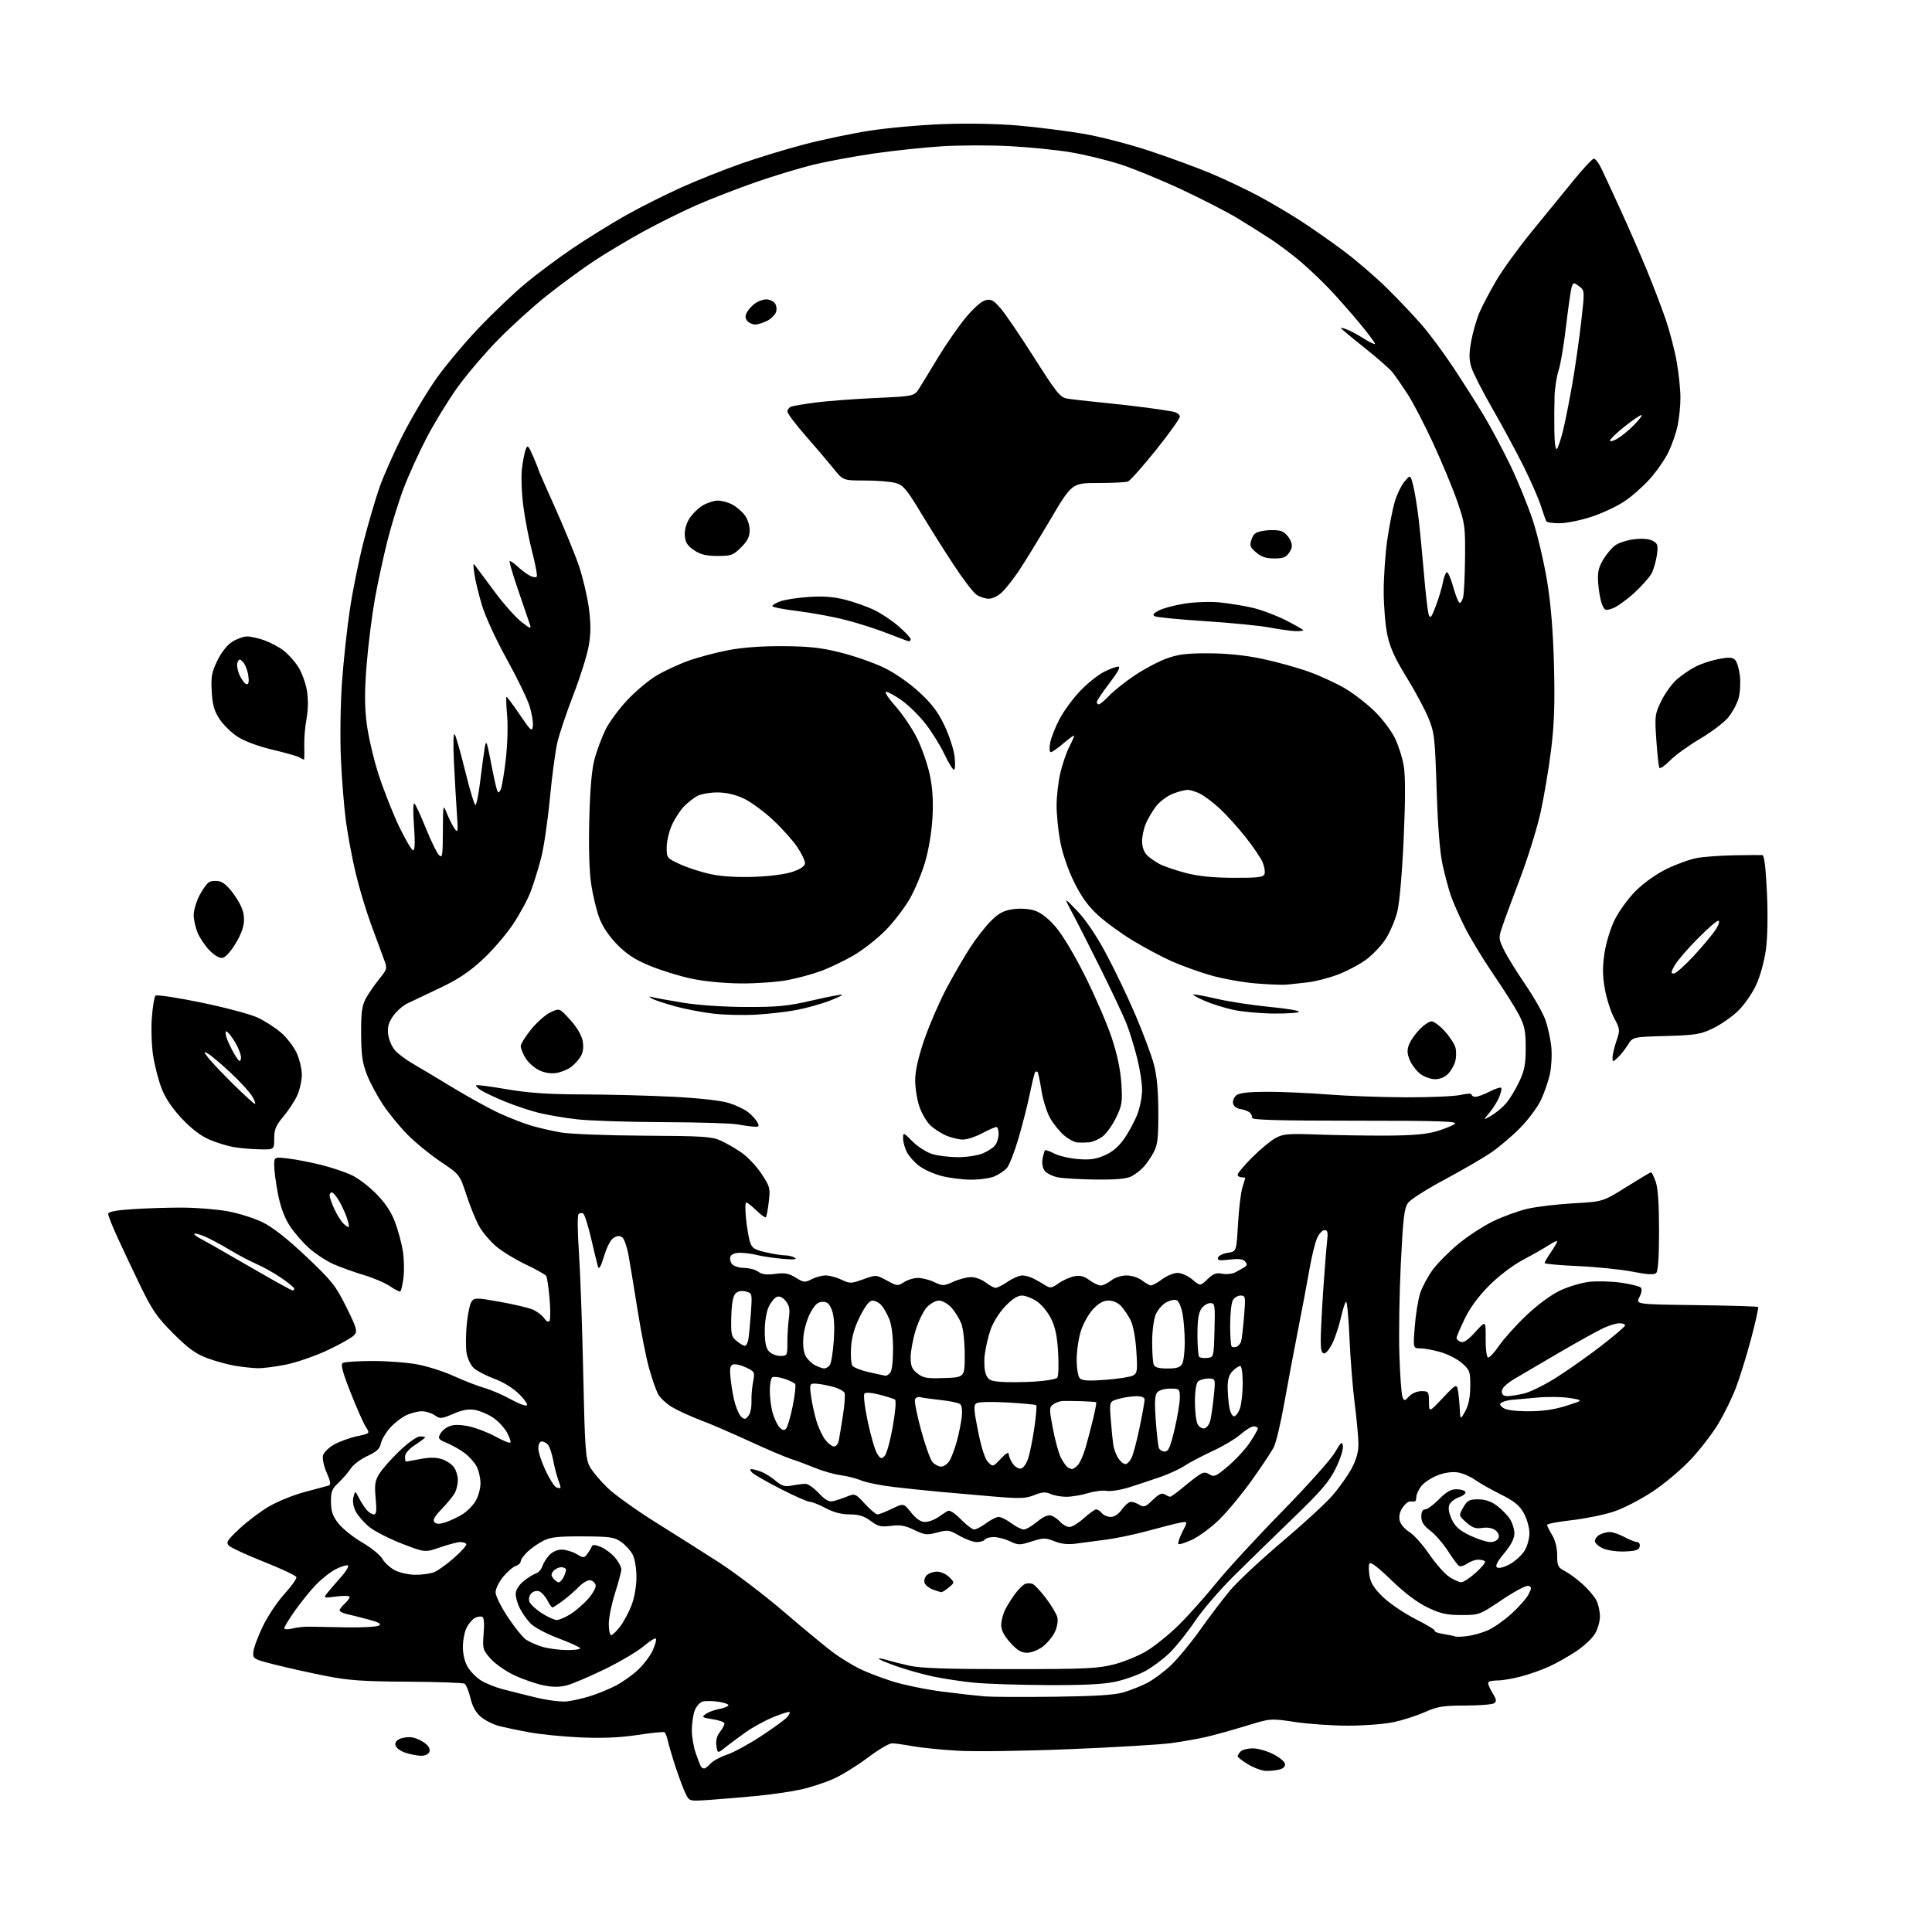<?xml version="1.0" encoding="UTF-8" standalone="no"?>
<svg 
  version="1.1" 
  xmlns="http://www.w3.org/2000/svg" 
  xmlns:xlink="http://www.w3.org/1999/xlink" 
  xmlns:svg="http://www.w3.org/2000/svg"
  xmlns:rdf="http://www.w3.org/1999/02/22-rdf-syntax-ns#"
  xmlns:cc="http://creativecommons.org/ns#"
  xmlns:dc="http://purl.org/dc/elements/1.1/"
  viewBox="0 0 768 768"
  width="768"
  height="768"
>
<style>svg {background-color: white; }</style>"
<path stroke="none" fill="black" fill-rule="evenodd" d="M282.29,715.47C274.08,716.04 274.07,716.04 272.66,713.27C271.88,711.75 270.12,707.12 268.75,703.00C267.38,698.88 265.94,694.04 265.55,692.26C265.16,690.48 264.53,688.83 264.14,688.59C263.75,688.34 258.95,688.83 253.46,689.67C246.58,690.72 239.63,691.03 231.00,690.66C224.12,690.37 214.83,689.45 210.34,688.62C205.85,687.80 200.36,686.63 198.13,686.04C195.91,685.44 192.76,683.83 191.14,682.47C189.16,680.80 187.81,678.36 187.00,674.99C186.34,672.24 185.30,669.68 184.68,669.30C184.07,668.92 173.87,668.56 162.03,668.50C144.32,668.40 138.55,668.00 129.50,666.21C123.45,665.02 114.45,663.02 109.50,661.77C100.77,659.57 100.51,659.42 100.69,656.73C100.80,655.20 102.48,650.63 104.44,646.56C106.39,642.49 110.29,636.66 113.09,633.60C115.89,630.53 118.01,627.53 117.81,626.92C117.61,626.32 111.83,623.59 104.97,620.87C98.11,618.15 91.84,615.26 91.03,614.45C89.74,613.17 90.23,612.36 95.13,607.74C98.19,604.86 103.50,600.85 106.93,598.84C110.35,596.82 116.83,594.21 121.33,593.03C125.82,591.85 130.05,590.71 130.71,590.49C131.60,590.20 131.37,588.82 129.88,585.46C128.75,582.91 128.08,579.83 128.38,578.61C128.69,577.40 130.68,575.42 132.81,574.22C134.95,573.03 139.04,571.54 141.90,570.93C147.11,569.81 147.11,569.81 145.44,567.27C144.52,565.87 141.81,559.74 139.41,553.66C136.15,545.41 135.36,542.39 136.27,541.81C136.95,541.38 142.30,541.02 148.16,541.02C154.03,541.01 162.13,541.64 166.16,542.42C170.20,543.21 176.65,545.29 180.50,547.05C184.35,548.81 189.75,550.91 192.50,551.71C195.25,552.51 199.90,554.50 202.83,556.14C205.77,557.77 208.69,558.93 209.33,558.71C209.99,558.48 208.76,556.57 206.50,554.31C204.03,551.84 200.20,549.45 196.50,548.08C193.20,546.86 189.52,544.94 188.32,543.82C187.12,542.70 185.84,540.04 185.48,537.90C185.12,535.77 185.14,530.66 185.53,526.54C185.91,522.43 186.78,518.31 187.46,517.39C188.61,515.82 189.32,515.82 198.59,517.47C204.04,518.44 209.90,519.81 211.62,520.51C213.33,521.21 215.43,522.77 216.26,523.97C217.23,525.34 218.04,525.75 218.46,525.06C218.83,524.46 218.83,520.43 218.45,516.10C218.07,511.77 217.48,507.78 217.13,507.22C216.78,506.66 213.10,504.59 208.95,502.62C204.80,500.65 199.51,497.41 197.19,495.43C194.88,493.45 191.91,489.96 190.59,487.67C189.27,485.37 186.96,479.76 185.47,475.20C182.75,466.89 182.75,466.89 175.13,461.77C170.93,458.95 165.01,454.11 161.96,451.01C158.91,447.91 154.55,442.58 152.27,439.17C150.00,435.76 147.12,430.39 145.88,427.24C144.07,422.63 143.61,419.43 143.56,411.00C143.51,402.56 143.87,399.81 145.37,397.00C146.41,395.07 148.78,391.62 150.64,389.31C153.97,385.20 154.01,385.05 152.62,381.31C151.84,379.22 149.55,373.00 147.52,367.50C145.50,362.00 142.73,352.78 141.37,347.02C140.00,341.25 138.27,332.02 137.52,326.52C136.78,321.01 135.87,309.75 135.51,301.50C135.14,293.04 135.34,279.75 135.96,271.00C136.57,262.48 137.99,249.43 139.12,242.00C140.24,234.57 142.66,222.65 144.49,215.50C146.32,208.35 149.17,198.62 150.81,193.87C152.46,189.12 156.77,179.45 160.40,172.37C164.03,165.29 170.03,155.26 173.75,150.08C177.46,144.90 185.00,135.94 190.50,130.17C196.00,124.41 204.23,116.57 208.78,112.77C213.34,108.96 221.89,102.59 227.78,98.61C233.68,94.63 243.22,88.72 249.00,85.48C254.78,82.24 264.68,77.27 271.00,74.44C277.32,71.61 287.90,67.39 294.50,65.08C301.10,62.76 312.35,59.33 319.50,57.45C326.65,55.57 338.35,53.11 345.50,51.98C352.65,50.86 365.93,49.66 375.00,49.33C384.94,48.96 396.85,49.20 404.95,49.92C412.34,50.57 423.82,52.02 430.45,53.14C437.27,54.29 448.95,57.31 457.36,60.11C465.53,62.83 476.56,66.90 481.86,69.15C487.16,71.40 495.32,75.28 500.00,77.76C504.68,80.25 512.33,84.75 517.00,87.77C521.67,90.79 529.55,96.31 534.50,100.04C539.45,103.77 547.10,110.38 551.50,114.72C555.90,119.06 562.02,125.51 565.10,129.06C568.18,132.60 573.84,140.22 577.67,146.00C581.50,151.78 586.98,160.41 589.85,165.19C592.71,169.96 597.50,178.96 600.49,185.19C603.48,191.41 607.47,201.22 609.36,207.00C611.25,212.78 613.78,223.57 615.00,231.00C616.51,240.23 617.37,250.83 617.73,264.50C618.12,279.65 617.85,287.77 616.59,298.00C615.68,305.43 613.79,316.68 612.39,323.00C610.98,329.32 607.35,341.02 604.32,349.00C601.29,356.98 598.09,365.64 597.21,368.26C595.67,372.84 595.69,373.19 597.84,377.60C599.06,380.12 602.91,386.36 606.39,391.45C609.87,396.55 613.47,402.92 614.39,405.61C615.31,408.30 616.33,413.00 616.66,416.06C616.98,419.12 616.74,423.99 616.12,426.89C615.50,429.78 613.88,434.47 612.53,437.32C611.17,440.17 607.46,445.14 604.28,448.37C601.10,451.60 595.89,456.02 592.69,458.20C589.50,460.37 581.19,465.19 574.24,468.91C567.28,472.63 560.77,476.77 559.76,478.12C558.21,480.20 557.76,483.87 556.86,502.04C556.27,513.84 556.01,530.25 556.28,538.50C556.54,546.75 557.09,554.31 557.51,555.30C558.21,557.00 558.36,556.99 560.17,555.05C561.26,553.88 563.34,553.00 565.04,553.00C567.85,553.00 568.00,553.22 568.04,557.25C568.07,561.50 568.07,561.50 573.51,555.73C578.53,550.41 578.99,550.14 579.46,552.23C579.75,553.48 580.09,556.75 580.24,559.50C580.50,564.50 580.50,564.50 582.45,561.00C583.78,558.60 584.41,555.51 584.45,551.17C584.50,545.28 584.28,544.64 581.29,541.97C579.53,540.39 575.73,538.40 572.86,537.55C569.99,536.70 566.31,536.00 564.68,536.00C561.72,536.00 561.72,536.00 562.40,527.25C562.77,522.44 563.75,516.48 564.56,514.00C565.38,511.52 567.61,507.38 569.51,504.78C571.41,502.19 576.01,497.55 579.73,494.47C583.46,491.39 589.66,487.34 593.52,485.48C597.37,483.61 603.45,481.39 607.02,480.55C610.58,479.70 618.83,478.71 625.35,478.34C637.20,477.68 637.20,477.68 646.51,471.84C651.63,468.63 656.05,466.00 656.34,466.00C656.62,466.00 657.44,467.69 658.17,469.75C659.06,472.26 659.50,478.70 659.50,489.20C659.50,499.41 659.11,505.29 658.39,506.01C657.57,506.83 655.05,506.70 648.89,505.50C644.27,504.61 634.54,503.61 627.25,503.29C619.96,502.97 614.00,502.42 614.00,502.08C614.00,501.74 615.12,499.81 616.50,497.79C617.88,495.76 619.00,493.81 619.00,493.45C619.00,493.10 617.54,493.76 615.75,494.92C613.96,496.09 609.35,498.72 605.50,500.76C601.34,502.97 595.86,507.12 592.00,510.99C587.75,515.25 584.38,519.82 582.25,524.23C580.46,527.93 579.00,531.37 579.00,531.87C579.00,532.37 579.75,533.07 580.66,533.42C581.82,533.87 583.57,532.68 586.48,529.47C590.63,524.88 590.63,524.88 590.57,532.09C590.53,536.08 590.95,539.45 591.50,539.62C592.05,539.80 594.01,537.72 595.86,535.00C597.70,532.28 602.58,526.85 606.70,522.94C611.21,518.66 616.57,514.70 620.16,513.00C623.44,511.45 628.68,509.89 631.81,509.54C634.94,509.19 640.60,509.35 644.40,509.89C648.19,510.44 651.71,511.31 652.23,511.83C652.82,512.42 652.61,513.85 651.69,515.64C650.22,518.50 650.22,518.50 674.33,518.81C687.60,518.98 698.65,519.31 698.88,519.55C699.12,519.79 697.86,525.50 696.07,532.24C694.28,538.98 691.55,547.78 690.00,551.78C688.46,555.79 685.38,562.09 683.17,565.78C680.96,569.48 676.17,575.75 672.52,579.73C668.84,583.73 662.01,589.54 657.19,592.76C652.32,596.01 645.42,599.58 641.50,600.88C637.65,602.15 630.11,603.69 624.75,604.30C619.39,604.90 615.00,605.75 615.00,606.18C615.00,606.60 615.90,608.43 617.00,610.23C618.25,612.27 618.99,615.27 619.00,618.22C619.00,622.48 619.30,623.11 622.06,624.53C623.74,625.40 626.92,627.74 629.12,629.73C631.33,631.72 633.78,634.60 634.56,636.13C635.35,637.65 636.00,640.56 636.00,642.58C636.00,644.61 635.08,647.75 633.96,649.56C632.84,651.37 629.46,654.49 626.45,656.49C623.44,658.48 618.62,661.20 615.74,662.51C612.86,663.83 607.82,665.60 604.54,666.45C601.26,667.30 597.17,668.00 595.46,668.00C593.74,668.00 592.04,668.29 591.68,668.65C591.32,669.01 591.99,670.86 593.16,672.76C594.92,675.61 595.05,676.36 593.89,677.09C593.13,677.57 587.94,677.98 582.37,677.98C573.66,678.00 571.43,678.36 566.37,680.60C563.14,682.03 557.58,683.82 554.00,684.58C550.42,685.34 542.33,685.97 536.00,685.98C529.67,685.98 520.13,685.33 514.78,684.52C505.06,683.06 505.06,683.06 495.32,686.06C489.96,687.70 482.86,689.68 479.54,690.45C476.22,691.22 469.90,692.33 465.50,692.93C461.10,693.52 442.88,694.60 425.00,695.33C406.49,696.08 387.34,696.34 380.50,695.93C373.90,695.53 365.83,694.71 362.57,694.10C359.30,693.50 355.70,693.00 354.56,693.00C353.42,693.00 349.12,695.55 345.00,698.66C340.87,701.77 334.80,705.54 331.50,707.04C328.20,708.53 322.35,710.46 318.50,711.32C314.65,712.18 306.77,713.34 301.00,713.89C295.23,714.44 286.80,715.15 282.29,715.47zM503.50,703.98C501.85,703.98 498.59,702.83 496.25,701.43C493.91,700.03 492.00,698.55 492.00,698.14C492.00,697.73 492.54,696.86 493.20,696.20C493.86,695.54 496.01,695.00 497.99,695.00C499.96,695.00 503.58,696.01 506.04,697.25C508.49,698.49 510.63,700.23 510.80,701.12C510.98,702.11 510.20,702.98 508.80,703.36C507.53,703.70 505.15,703.97 503.50,703.98zM279.90,703.00C280.34,703.00 281.49,702.12 282.46,701.04C283.44,699.96 286.38,698.37 289.01,697.50C291.64,696.62 297.80,693.27 302.70,690.03C307.61,686.80 312.22,683.44 312.95,682.55C313.69,681.67 314.10,680.76 313.87,680.54C313.64,680.31 310.79,681.20 307.53,682.53C304.28,683.85 299.34,686.54 296.56,688.50C293.78,690.46 290.09,693.19 288.37,694.57C285.24,697.07 285.24,697.07 284.78,693.96C284.48,691.91 284.95,690.07 286.16,688.52C287.17,687.24 288.00,685.72 288.00,685.15C288.00,684.59 285.90,683.81 283.33,683.42C279.10,682.79 278.83,682.59 280.50,681.37C281.52,680.63 283.85,679.74 285.68,679.40C287.52,679.06 289.25,678.40 289.53,677.95C289.81,677.50 288.05,676.83 285.62,676.47C283.19,676.10 280.29,676.09 279.18,676.44C278.07,676.79 276.68,678.48 276.08,680.19C275.49,681.90 275.01,685.37 275.01,687.90C275.02,690.43 275.73,694.50 276.58,696.95C277.43,699.39 278.35,701.76 278.62,702.20C278.89,702.64 279.47,703.00 279.90,703.00zM167.28,697.94C165.75,697.91 162.93,697.35 161.01,696.69C159.09,696.04 157.37,694.71 157.19,693.75C156.98,692.65 157.73,691.67 159.23,691.10C160.53,690.61 162.71,690.41 164.07,690.67C165.43,690.93 167.61,691.96 168.93,692.94C170.46,694.10 171.09,695.33 170.69,696.37C170.31,697.36 168.97,697.98 167.28,697.94zM225.50,676.32C227.70,676.05 231.75,675.13 234.50,674.27C237.25,673.42 241.68,671.63 244.34,670.30C247.00,668.97 251.09,666.11 253.43,663.96C255.77,661.81 258.49,658.23 259.49,656.01C260.49,653.79 261.04,651.71 260.70,651.37C260.37,651.04 258.17,652.41 255.81,654.43C253.45,656.45 246.57,660.52 240.51,663.48C234.46,666.43 227.63,669.34 225.35,669.94C222.35,670.72 219.73,670.71 215.85,669.91C212.91,669.29 207.73,667.49 204.35,665.89C200.97,664.30 196.75,661.34 194.98,659.32C191.91,655.83 191.78,655.34 192.26,649.37C192.59,645.18 192.39,642.95 191.63,642.68C191.01,642.45 189.72,642.67 188.76,643.16C187.80,643.66 186.34,645.37 185.51,646.98C184.68,648.59 184.00,652.06 184.00,654.70C184.01,657.72 184.74,660.71 185.99,662.76C187.09,664.55 189.45,666.92 191.24,668.03C193.03,669.14 196.75,670.65 199.50,671.39C202.25,672.13 208.32,673.66 213.00,674.78C217.90,675.95 223.20,676.60 225.50,676.32zM419.00,674.48C435.00,674.29 442.94,673.79 446.50,672.76C449.25,671.96 453.48,670.29 455.89,669.06C458.31,667.82 462.53,664.72 465.27,662.16C468.01,659.60 473.30,653.21 477.02,647.97C480.73,642.73 486.12,635.64 488.99,632.20C491.86,628.77 501.09,620.14 509.50,613.03C517.92,605.91 526.99,597.58 529.65,594.50C532.32,591.43 535.74,586.62 537.25,583.82C539.10,580.39 540.00,577.24 540.00,574.17C540.00,571.66 539.34,564.41 538.53,558.06C537.72,551.70 536.78,539.86 536.43,531.76C536.08,523.65 535.47,517.21 535.07,517.46C534.67,517.71 533.76,520.52 533.05,523.70C532.34,526.89 530.86,531.41 529.77,533.75C528.68,536.09 527.15,538.00 526.39,538.00C525.38,538.00 525.00,536.57 525.01,532.75C525.02,529.86 525.46,520.98 525.99,513.00C526.52,505.02 527.21,496.36 527.51,493.75C527.97,489.85 527.79,489.00 526.48,489.00C525.61,489.00 524.25,490.54 523.47,492.42C522.68,494.31 521.35,499.82 520.51,504.67C519.67,509.53 517.65,520.25 516.02,528.50C514.39,536.75 511.91,549.95 510.51,557.83C509.11,565.71 507.23,573.59 506.33,575.33C505.43,577.07 501.50,582.98 497.60,588.45C493.69,593.92 487.89,600.94 484.69,604.05C481.50,607.17 476.66,610.75 473.94,612.03C471.23,613.30 468.75,614.08 468.43,613.77C468.12,613.45 468.83,611.29 470.01,608.97C472.17,604.75 472.17,604.75 469.33,605.25C467.78,605.52 462.12,606.95 456.77,608.42C451.42,609.89 443.77,611.51 439.77,612.02C435.77,612.54 430.38,613.25 427.79,613.60C424.53,614.05 421.87,613.77 419.16,612.68C415.57,611.25 414.79,611.25 410.12,612.74C405.37,614.26 404.77,614.26 401.47,612.69C399.53,611.76 396.62,611.00 395.03,611.00C393.43,611.00 391.84,611.45 391.50,612.00C391.16,612.55 389.71,613.00 388.28,613.00C386.85,613.00 383.75,611.87 381.39,610.49C377.42,608.16 376.78,608.07 372.56,609.19C368.46,610.29 367.57,610.19 363.43,608.18C359.85,606.44 357.83,606.08 354.17,606.55C350.17,607.06 349.00,606.78 346.06,604.57C343.46,602.64 341.41,602.00 337.76,602.00C334.50,602.00 331.36,601.18 328.21,599.50C325.63,598.12 322.80,597.00 321.92,597.00C321.05,597.00 315.87,594.72 310.42,591.93C304.96,589.14 299.84,586.21 299.04,585.43C298.12,584.54 298.00,584.00 298.72,584.00C299.35,584.00 301.09,584.46 302.57,585.03C304.06,585.59 306.65,587.21 308.33,588.63C310.87,590.76 312.00,591.08 314.94,590.51C316.90,590.13 319.29,589.84 320.26,589.85C321.23,589.87 323.58,591.53 325.49,593.56C328.09,596.32 329.53,597.11 331.23,596.72C332.48,596.44 334.95,595.61 336.71,594.90C339.85,593.62 340.03,593.69 343.81,597.79C345.95,600.11 348.20,602.00 348.82,602.00C349.44,602.00 352.03,600.99 354.57,599.76C359.19,597.51 359.19,597.51 362.19,601.26C364.22,603.78 366.01,605.00 367.69,605.00C369.07,605.00 371.39,604.17 372.85,603.16C374.31,602.15 376.06,601.01 376.74,600.61C377.49,600.18 379.53,601.48 381.95,603.95C384.13,606.18 386.53,608.00 387.27,608.00C388.01,608.00 390.14,606.88 392.00,605.50C393.86,604.12 396.11,603.00 397.00,603.00C397.89,603.00 400.14,604.12 402.00,605.50C403.86,606.88 406.10,608.00 406.97,608.00C407.83,608.00 410.22,606.62 412.27,604.93C414.72,602.91 416.63,602.07 417.86,602.46C418.89,602.78 420.54,603.94 421.52,605.03C422.51,606.11 424.14,607.00 425.15,607.00C426.17,607.00 428.74,605.42 430.87,603.50C433.00,601.58 435.20,600.00 435.75,600.00C436.30,600.00 437.32,600.67 438.00,601.50C438.68,602.33 440.28,603.00 441.55,603.00C442.98,603.00 444.68,601.85 446.00,600.00C447.17,598.35 448.79,597.00 449.58,597.00C450.38,597.00 451.91,597.55 452.99,598.22C454.68,599.28 455.39,599.02 458.23,596.26C460.65,593.91 461.90,593.33 463.01,594.02C463.83,594.54 464.79,594.98 465.16,594.98C465.52,594.99 467.77,593.36 470.16,591.36C472.54,589.36 475.48,587.09 476.67,586.30C478.43,585.15 479.21,585.11 480.84,586.13C482.61,587.24 483.47,586.84 488.32,582.70C491.34,580.12 495.20,575.91 496.90,573.34C498.61,570.76 500.00,568.28 500.00,567.83C500.00,567.37 499.27,567.00 498.38,567.00C497.49,567.00 495.14,568.43 493.15,570.17C491.17,571.92 486.17,574.90 482.05,576.80C477.93,578.71 472.97,581.32 471.02,582.60C469.08,583.89 464.79,585.88 461.50,587.03C458.20,588.18 452.62,590.04 449.09,591.16C445.57,592.27 441.47,592.94 439.99,592.65C438.51,592.35 435.13,592.76 432.49,593.55C429.84,594.35 425.97,595.00 423.89,595.00C421.80,595.00 418.98,594.49 417.61,593.87C415.65,592.97 414.28,593.07 411.14,594.33C407.70,595.70 405.45,595.78 394.83,594.88C388.05,594.30 378.45,593.46 373.50,593.01C368.55,592.56 360.33,591.70 355.23,591.10C350.14,590.50 344.36,589.34 342.40,588.52C340.44,587.70 336.74,586.75 334.17,586.41C331.60,586.07 327.02,584.77 324.00,583.52C320.98,582.28 316.70,580.68 314.50,579.98C312.30,579.28 304.86,576.11 297.96,572.93C291.07,569.75 282.30,565.97 278.47,564.53C274.65,563.09 269.61,560.79 267.27,559.42C264.93,558.04 262.35,555.64 261.54,554.08C260.74,552.52 259.15,547.93 258.01,543.87C256.87,539.82 254.84,529.52 253.48,521.00C252.13,512.48 250.51,502.70 249.90,499.28C249.29,495.86 248.19,492.57 247.46,491.96C246.50,491.17 245.56,491.16 244.09,491.95C242.83,492.63 241.34,495.37 240.16,499.22C238.79,503.68 238.10,504.86 237.68,503.45C237.36,502.38 236.14,497.34 234.97,492.26C233.80,487.18 232.38,482.74 231.83,482.40C231.28,482.05 230.44,482.16 229.98,482.64C229.51,483.11 229.57,489.80 230.11,497.50C230.65,505.20 231.43,526.80 231.83,545.50C232.49,575.83 232.77,579.87 234.42,582.97C235.44,584.88 238.65,588.70 241.54,591.47C244.43,594.24 252.93,600.33 260.41,605.00C267.89,609.67 279.30,616.90 285.76,621.05C292.22,625.20 304.03,634.20 312.01,641.05C319.99,647.90 328.77,655.13 331.51,657.13C334.26,659.12 338.75,661.88 341.50,663.26C344.25,664.64 350.23,666.94 354.78,668.38C359.34,669.81 368.34,671.65 374.78,672.47C381.23,673.29 388.75,674.13 391.50,674.35C394.25,674.57 406.62,674.63 419.00,674.48zM416.00,669.85C404.73,669.79 391.68,669.35 387.00,668.88C382.32,668.41 375.12,667.32 371.00,666.45C366.88,665.59 360.23,663.72 356.23,662.30C352.23,660.88 349.11,659.55 349.31,659.35C349.51,659.15 350.99,659.39 352.59,659.89C354.19,660.38 358.20,661.40 361.50,662.14C365.92,663.14 376.47,663.50 401.50,663.50C431.33,663.50 436.39,663.27 442.73,661.65C446.71,660.63 452.56,658.24 455.73,656.34C458.90,654.44 464.58,649.88 468.35,646.19C472.11,642.51 478.84,635.00 483.29,629.50C487.74,624.00 499.54,611.17 509.51,601.00C519.48,590.83 528.95,580.25 530.57,577.50C533.13,573.13 533.54,572.80 533.83,574.86C534.02,576.16 532.73,580.15 530.96,583.73C528.36,589.01 525.19,592.71 514.14,603.37C506.65,610.59 495.98,621.00 490.43,626.50C484.88,632.00 477.93,640.10 474.97,644.50C472.02,648.90 467.53,654.52 464.99,657.00C462.45,659.48 458.05,662.76 455.21,664.30C452.38,665.83 447.01,667.74 443.28,668.53C438.52,669.54 430.41,669.93 416.00,669.85zM408.27,657.00C405.99,657.00 404.33,656.00 401.62,653.00C399.13,650.24 398.00,648.04 398.00,645.95C398.00,644.27 398.74,641.46 399.65,639.70C400.55,637.94 402.38,635.08 403.70,633.34C405.02,631.60 406.76,629.92 407.55,629.62C408.35,629.31 409.65,629.31 410.44,629.62C411.24,629.92 413.65,632.50 415.81,635.34C417.96,638.18 419.99,641.60 420.32,642.94C420.65,644.32 420.22,646.85 419.32,648.75C418.44,650.60 416.28,653.21 414.51,654.56C412.74,655.91 409.95,657.00 408.27,657.00zM225.31,655.93C228.50,655.97 230.88,655.61 230.59,655.14C230.30,654.67 226.30,652.87 221.71,651.14C216.89,649.32 212.27,646.82 210.79,645.24C209.38,643.73 207.50,641.06 206.61,639.30C205.73,637.54 205.00,634.99 205.00,633.64C205.00,632.13 206.16,630.20 207.99,628.66C209.64,627.27 211.87,625.86 212.94,625.52C214.02,625.18 215.20,623.91 215.56,622.70C215.93,621.49 217.16,619.49 218.29,618.25C219.52,616.90 221.52,616.00 223.27,616.00C224.88,616.00 227.53,616.79 229.17,617.75C232.03,619.43 232.20,619.43 233.54,617.61C234.30,616.57 235.09,615.24 235.28,614.66C235.52,613.95 236.69,614.04 238.84,614.93C240.60,615.66 243.16,617.59 244.52,619.21C245.88,620.83 246.99,622.91 246.99,623.83C246.98,624.75 245.86,629.00 244.49,633.29C243.12,637.57 242.00,643.08 242.00,645.54C242.00,647.99 242.43,650.00 242.95,650.00C243.47,650.00 245.08,648.45 246.52,646.56C247.97,644.67 250.01,640.84 251.07,638.05C252.20,635.08 253.00,630.48 253.00,626.94C253.00,623.55 252.35,619.64 251.52,618.03C250.70,616.45 248.65,614.18 246.96,612.97C244.23,611.03 242.59,610.79 231.70,610.74C221.92,610.69 218.80,611.03 216.00,612.46C214.07,613.43 211.26,615.39 209.75,616.80C208.24,618.22 207.00,619.93 207.00,620.62C207.00,621.30 206.11,622.15 205.02,622.49C203.94,622.84 201.69,624.77 200.02,626.79C198.36,628.81 197.00,631.59 197.00,632.98C197.00,634.37 199.20,638.79 201.87,642.82C204.55,646.84 207.75,650.84 208.99,651.71C210.23,652.57 213.10,653.86 215.37,654.57C217.64,655.28 222.11,655.90 225.31,655.93zM583.50,650.34C585.70,650.05 589.30,649.01 591.50,648.05C593.70,647.09 597.88,644.15 600.79,641.52C603.70,638.89 606.76,635.44 607.58,633.85C608.88,631.33 608.89,630.89 607.61,630.40C606.79,630.09 602.23,632.48 597.12,635.92C588.15,641.95 588.02,642.00 580.93,642.00C575.06,642.00 572.67,641.47 567.52,639.01C563.40,637.04 558.45,633.31 553.06,628.11C547.41,622.67 544.69,620.64 544.32,621.61C544.02,622.38 544.09,624.70 544.47,626.76C544.96,629.44 546.53,631.80 550.01,635.08C552.68,637.60 558.48,641.48 562.89,643.71C567.31,645.93 570.67,648.00 570.36,648.31C570.05,648.62 571.53,649.16 573.65,649.52C575.77,649.87 577.95,650.33 578.50,650.53C579.05,650.72 581.30,650.64 583.50,650.34zM116.25,647.35C118.04,646.91 121.08,646.58 123.00,646.63C124.92,646.68 131.57,646.80 137.76,646.90C143.95,647.01 149.73,646.69 150.60,646.20C151.79,645.54 150.72,644.92 146.34,643.75C143.13,642.89 139.26,641.91 137.75,641.58C136.24,641.24 135.00,640.59 135.00,640.14C135.00,639.68 135.90,638.50 137.00,637.50C138.10,636.50 139.00,635.29 139.00,634.81C139.00,634.33 136.64,634.24 133.75,634.63C128.69,635.29 128.55,635.25 129.97,633.41C130.78,632.36 133.23,629.50 135.41,627.06C137.60,624.62 138.88,622.46 138.27,622.26C137.65,622.05 135.43,622.77 133.32,623.86C131.22,624.95 127.65,627.78 125.40,630.17C123.14,632.55 119.43,637.16 117.15,640.41C114.87,643.66 113.00,646.74 113.00,647.24C113.00,647.78 114.36,647.82 116.25,647.35zM221.27,643.98C222.24,643.99 224.74,642.93 226.81,641.62C228.89,640.31 232.05,637.57 233.85,635.52C235.64,633.48 236.97,631.07 236.79,630.16C236.62,629.26 235.68,628.37 234.71,628.18C233.74,628.00 231.72,629.12 230.22,630.67C228.73,632.23 225.84,634.74 223.82,636.25C221.79,637.76 219.89,639.00 219.59,639.00C219.29,639.00 218.38,637.70 217.56,636.12C216.74,634.54 215.30,632.95 214.36,632.58C213.39,632.21 212.02,632.55 211.22,633.35C210.41,634.17 210.07,635.58 210.43,636.64C210.78,637.66 212.97,639.73 215.29,641.23C217.60,642.72 220.30,643.96 221.27,643.98zM374.14,632.92C373.79,632.88 372.30,632.40 370.84,631.87C369.37,631.33 367.89,630.16 367.55,629.27C367.21,628.38 367.58,626.99 368.37,626.20C369.17,625.40 371.03,624.75 372.51,624.75C373.99,624.75 376.16,625.73 377.35,626.94C379.50,629.12 379.50,629.12 377.14,631.06C375.84,632.13 374.49,632.96 374.14,632.92zM222.09,629.00C222.55,629.00 223.40,628.13 223.96,627.07C224.53,626.00 225.00,624.65 225.00,624.07C225.00,623.48 224.16,623.00 223.12,623.00C222.09,623.00 220.68,623.67 220.00,624.50C219.01,625.70 219.01,626.30 220.00,627.50C220.68,628.33 221.62,629.00 222.09,629.00zM580.90,628.96C581.78,628.94 584.40,627.20 586.72,625.10C589.04,623.00 590.66,620.99 590.31,620.64C589.95,620.29 588.72,620.00 587.56,620.00C586.39,620.00 584.44,620.70 583.22,621.56C582.00,622.41 580.54,622.84 579.99,622.49C579.43,622.15 577.45,619.48 575.58,616.55C573.71,613.63 570.56,610.00 568.59,608.50C565.93,606.48 565.00,605.01 565.00,602.88C565.00,600.95 565.51,600.00 566.54,600.00C567.39,600.00 569.84,598.20 572.00,596.00C574.84,593.10 576.74,592.00 578.90,592.00C580.54,592.00 582.17,592.46 582.52,593.03C582.86,593.59 581.73,594.55 580.00,595.15C578.26,595.76 576.50,597.17 576.09,598.29C575.61,599.57 576.00,601.70 577.15,604.08C578.53,606.94 580.28,608.46 584.42,610.42C587.42,611.84 591.04,613.00 592.47,613.00C593.95,613.00 595.33,612.30 595.69,611.36C596.08,610.34 595.59,609.16 594.41,608.28C593.23,607.40 591.24,607.06 589.20,607.37C586.59,607.78 585.28,607.33 582.87,605.17C579.83,602.46 579.83,602.46 581.66,599.24C583.26,596.44 584.04,596.01 587.56,596.01C590.31,596.00 592.69,596.80 594.97,598.48C596.82,599.84 599.16,602.21 600.16,603.73C601.16,605.25 601.99,607.86 601.99,609.52C602.00,611.58 600.72,614.09 597.96,617.43C595.01,621.00 594.25,622.54 595.17,623.11C595.90,623.56 598.05,622.97 600.27,621.73C602.37,620.55 604.98,618.16 606.05,616.42C607.12,614.68 607.99,611.52 607.98,609.38C607.97,607.25 606.96,603.70 605.73,601.50C603.99,598.37 601.97,596.74 596.48,594.00C592.62,592.08 588.02,589.46 586.24,588.19C584.47,586.92 581.44,585.62 579.50,585.31C577.31,584.95 574.29,585.38 571.50,586.45C569.04,587.39 566.12,589.31 565.01,590.71C563.90,592.12 563.00,594.11 563.00,595.13C563.00,596.16 562.66,596.95 562.25,596.88C561.84,596.82 560.95,596.82 560.27,596.88C559.60,596.95 558.31,598.12 557.41,599.49C556.38,601.07 556.01,602.92 556.42,604.52C556.77,605.92 558.49,607.94 560.24,609.00C562.00,610.07 565.52,613.99 568.06,617.72C570.61,621.45 574.18,625.51 575.99,626.75C577.81,627.99 580.02,628.98 580.90,628.96zM165.18,626.00C167.76,626.00 171.06,625.55 172.51,625.00C173.96,624.44 177.56,621.87 180.50,619.28C183.44,616.68 185.63,614.21 185.36,613.78C185.10,613.35 184.01,613.00 182.94,613.00C181.88,613.00 178.29,613.94 174.97,615.09C168.93,617.18 168.93,617.18 159.72,613.61C154.65,611.64 148.80,608.64 146.73,606.93C144.66,605.22 142.26,602.46 141.40,600.80C140.43,598.93 140.09,596.78 140.50,595.14C141.17,592.50 141.17,592.50 142.71,595.50C143.56,597.15 144.94,599.29 145.78,600.25C146.62,601.21 147.90,602.00 148.62,602.00C149.62,602.00 149.79,600.51 149.33,595.59C148.82,590.16 149.05,588.66 150.83,585.77C151.99,583.90 155.62,579.81 158.90,576.68C162.22,573.51 165.77,571.00 166.93,571.00C168.07,571.00 169.00,571.17 169.00,571.37C169.00,571.57 167.20,572.93 165.00,574.38C162.56,575.99 161.00,577.81 161.00,579.01C161.00,580.11 161.16,581.00 161.36,581.00C161.56,581.00 164.13,580.54 167.06,579.99C170.79,579.28 173.39,579.30 175.70,580.06C177.51,580.66 179.67,582.12 180.50,583.30C181.32,584.48 182.00,586.72 182.00,588.29C182.00,589.85 181.50,592.11 180.88,593.32C180.27,594.52 177.93,597.41 175.68,599.75C172.68,602.86 171.89,604.29 172.70,605.10C173.52,605.92 174.71,605.92 177.16,605.11C179.00,604.50 181.97,603.10 183.76,602.01C185.55,600.91 187.91,598.55 189.01,596.76C190.10,594.97 190.99,591.79 191.00,589.70C191.00,587.61 190.33,584.60 189.50,583.00C188.68,581.41 186.54,579.00 184.75,577.65C182.96,576.30 179.79,574.49 177.70,573.63C174.30,572.22 174.01,571.84 175.01,569.98C175.62,568.84 177.29,567.46 178.72,566.92C180.47,566.25 183.00,566.28 186.41,566.99C189.21,567.58 193.94,569.40 196.91,571.03C199.89,572.67 202.57,573.76 202.87,573.46C203.17,573.16 202.58,571.38 201.57,569.50C200.56,567.62 198.10,564.97 196.12,563.61C194.13,562.25 190.87,560.84 188.89,560.48C186.26,560.01 183.88,560.43 180.19,562.01C175.48,564.04 174.96,564.08 172.84,562.60C171.58,561.72 169.26,561.00 167.68,561.00C166.10,561.00 163.27,561.72 161.41,562.61C159.54,563.50 156.64,565.78 154.96,567.69C153.29,569.60 151.67,572.38 151.37,573.88C150.97,575.92 149.66,577.13 146.03,578.79C143.40,580.00 140.43,582.23 139.44,583.75C138.45,585.26 136.26,587.80 134.57,589.39C131.93,591.87 131.51,592.95 131.57,597.13C131.63,600.98 132.28,602.78 134.66,605.75C136.32,607.81 140.57,611.18 144.09,613.23C147.62,615.28 151.20,618.20 152.05,619.73C152.91,621.25 155.16,623.29 157.05,624.25C158.95,625.21 162.61,626.00 165.18,626.00zM645.99,616.73C642.88,616.87 639.09,616.34 637.25,615.53C635.46,614.74 634.00,613.42 634.00,612.58C634.00,611.75 634.87,610.60 635.93,610.04C637.00,609.47 638.80,609.00 639.94,609.00C641.08,609.00 643.69,609.90 645.74,611.00C647.79,612.10 650.07,613.00 650.81,613.00C651.54,613.00 652.00,613.79 651.81,614.75C651.55,616.13 650.31,616.55 645.99,616.73zM222.78,591.50C222.93,591.38 222.56,589.98 221.96,588.39C221.35,586.80 220.44,583.29 219.93,580.60C219.41,577.90 218.49,575.09 217.87,574.35C217.26,573.61 216.14,573.00 215.38,573.00C214.54,573.00 214.00,574.08 214.00,575.75C214.00,577.26 215.31,581.26 216.90,584.63C218.50,588.01 220.41,590.98 221.15,591.25C221.89,591.51 222.63,591.63 222.78,591.50zM405.85,583.79C406.76,583.62 408.05,581.80 408.72,579.75C409.39,577.71 410.49,572.21 411.17,567.54C411.84,562.88 412.18,558.85 411.93,558.60C411.68,558.34 406.53,557.86 400.49,557.51C394.10,557.15 388.92,557.28 388.12,557.83C386.97,558.62 387.08,560.42 388.82,569.05C390.16,575.72 391.57,580.01 392.81,581.26C394.71,583.15 394.78,583.13 397.86,579.84C399.88,577.68 400.99,577.04 401.00,578.03C401.00,578.87 401.72,580.58 402.60,581.83C403.47,583.09 404.94,583.97 405.85,583.79zM426.18,583.98C426.55,583.99 427.55,583.31 428.39,582.47C429.23,581.63 430.61,578.59 431.45,575.72C432.29,572.85 433.67,567.62 434.51,564.10C435.35,560.58 435.91,557.58 435.77,557.43C435.62,557.29 433.02,557.09 430.00,557.00C426.98,556.91 423.57,556.87 422.44,556.91C421.31,556.96 419.61,557.56 418.67,558.26C417.06,559.43 417.05,560.04 418.55,567.95C419.43,572.59 420.86,577.77 421.72,579.45C422.58,581.13 423.78,582.83 424.39,583.23C425.00,583.64 425.81,583.98 426.18,583.98zM374.13,583.00C375.13,583.00 376.60,581.99 377.40,580.75C378.19,579.51 379.51,576.02 380.34,573.00C381.16,569.98 382.05,565.61 382.31,563.29C382.61,560.75 382.34,558.71 381.65,558.15C381.02,557.64 377.57,556.92 374.00,556.54C370.43,556.16 366.77,555.65 365.87,555.40C364.97,555.15 364.00,555.55 363.71,556.30C363.43,557.05 364.53,562.57 366.16,568.57C367.79,574.57 369.84,580.27 370.71,581.24C371.59,582.21 373.13,583.00 374.13,583.00zM447.36,582.00C448.09,582.00 449.23,580.80 449.90,579.32C450.57,577.85 451.99,572.40 453.06,567.21C454.13,562.02 455.00,557.15 455.00,556.39C455.00,555.49 453.86,555.00 451.75,555.01C449.96,555.01 446.81,555.48 444.75,556.05C440.99,557.10 440.99,557.10 441.55,564.30C441.85,568.26 442.31,572.83 442.56,574.45C442.82,576.07 443.71,578.43 444.54,579.70C445.37,580.96 446.64,582.00 447.36,582.00zM351.65,578.78C352.44,577.99 353.90,572.74 354.88,567.12C355.94,561.08 356.30,556.68 355.75,556.34C355.24,556.03 352.51,555.16 349.68,554.42C346.71,553.63 344.17,553.43 343.66,553.94C343.15,554.45 343.70,559.18 344.96,565.16C346.17,570.85 347.84,576.56 348.68,577.87C350.00,579.93 350.38,580.05 351.65,578.78zM463.02,577.00C464.48,577.00 465.24,575.25 466.92,568.13C468.06,563.25 469.00,557.62 469.00,555.63C469.00,552.08 468.91,552.00 465.12,552.00C462.88,552.00 460.72,552.64 459.99,553.52C459.05,554.64 458.91,557.51 459.43,564.61C459.82,569.88 460.38,574.82 460.67,575.59C460.97,576.37 462.03,577.00 463.02,577.00zM331.55,575.00C332.33,575.00 333.16,573.99 333.41,572.75C333.66,571.51 334.40,567.04 335.06,562.81C335.72,558.58 336.02,554.48 335.72,553.70C335.42,552.92 333.13,551.77 330.64,551.14C328.15,550.51 325.13,550.00 323.93,550.00C321.89,550.00 321.79,550.33 322.39,554.88C322.75,557.57 323.70,562.00 324.52,564.74C325.33,567.48 326.93,570.91 328.07,572.36C329.21,573.81 330.78,575.00 331.55,575.00zM312.43,567.98C313.02,567.39 314.22,563.36 315.10,559.01C315.97,554.67 316.42,550.71 316.10,550.20C315.77,549.70 313.82,548.74 311.77,548.07C309.72,547.41 307.58,547.14 307.02,547.49C306.46,547.83 306.00,550.23 306.01,552.81C306.01,555.39 306.50,559.30 307.10,561.50C307.71,563.70 308.91,566.30 309.78,567.27C310.89,568.53 311.66,568.74 312.43,567.98zM478.75,567.81C479.63,567.64 480.68,566.30 481.07,564.84C481.46,563.38 482.10,558.99 482.49,555.09C483.20,548.00 483.20,548.00 480.30,548.00C478.71,548.00 476.86,548.54 476.20,549.20C475.50,549.90 475.00,553.26 475.00,557.27C475.00,561.04 475.48,565.03 476.07,566.13C476.65,567.22 477.86,567.98 478.75,567.81zM296.09,564.00C296.55,564.00 297.37,563.18 297.91,562.18C298.44,561.17 298.81,558.81 298.73,556.93C298.64,555.04 298.92,551.65 299.35,549.39C300.11,545.38 300.04,545.25 296.49,543.56C294.50,542.62 292.18,542.10 291.36,542.42C290.15,542.88 289.98,544.13 290.51,548.75C290.86,551.91 291.63,556.08 292.21,558.00C292.79,559.92 293.71,562.06 294.25,562.75C294.80,563.44 295.62,564.00 296.09,564.00zM490.53,563.00C491.23,563.00 492.30,561.58 492.90,559.85C493.51,558.12 494.00,553.62 494.00,549.85C494.00,545.95 493.57,543.00 493.00,543.00C492.45,543.00 491.10,543.90 490.00,545.00C488.62,546.38 488.00,548.32 488.01,551.25C488.02,553.59 488.30,557.19 488.64,559.25C488.98,561.31 489.83,563.00 490.53,563.00zM607.59,561.00C613.25,561.00 617.91,560.33 622.64,558.82C629.50,556.64 629.50,556.64 624.00,555.74C620.98,555.25 615.12,555.17 611.00,555.56C606.88,555.95 602.34,556.36 600.92,556.47C599.51,556.58 597.75,557.04 597.02,557.49C595.98,558.13 596.08,558.59 597.54,559.65C598.73,560.52 602.29,561.00 607.59,561.00zM599.25,554.98C600.49,554.96 603.43,554.51 605.78,553.96C608.13,553.42 613.76,550.66 618.28,547.84C622.80,545.01 630.89,539.32 636.25,535.20C641.61,531.07 646.00,527.32 646.00,526.85C646.00,526.38 644.99,526.01 643.75,526.02C642.51,526.03 639.70,526.87 637.50,527.88C635.30,528.89 627.65,533.12 620.50,537.28C613.35,541.44 605.14,546.26 602.25,547.98C598.80,550.05 597.00,551.79 597.00,553.06C597.00,554.41 597.68,554.99 599.25,554.98zM411.00,549.22C415.68,548.96 419.86,548.24 420.31,547.62C420.76,547.00 420.90,542.52 420.62,537.65C420.25,531.17 419.50,527.56 417.81,524.15C416.54,521.60 413.97,518.49 412.10,517.25C410.23,516.01 407.57,515.00 406.18,515.00C404.51,515.00 402.28,516.45 399.58,519.28C397.30,521.66 394.74,525.75 393.78,528.53C392.83,531.26 391.78,535.75 391.45,538.50C391.11,541.25 391.30,544.71 391.87,546.19C392.76,548.50 393.60,548.95 397.70,549.30C400.34,549.52 406.32,549.49 411.00,549.22zM439.49,548.50C444.44,548.12 449.34,547.35 450.38,546.80C452.10,545.88 452.23,544.93 451.71,536.98C451.37,531.76 450.45,526.81 449.45,524.84C448.53,523.00 446.84,520.49 445.71,519.25C444.46,517.89 442.48,517.00 440.69,517.00C438.63,517.00 436.78,518.02 434.56,520.36C432.82,522.21 430.63,526.09 429.70,528.98C428.76,531.87 428.00,537.01 428.00,540.41C428.00,544.01 428.52,547.14 429.25,547.89C430.19,548.86 432.73,549.01 439.49,548.50zM375.43,547.79C383.50,547.50 383.50,547.50 383.49,538.50C383.48,533.18 382.90,528.07 382.08,526.00C381.31,524.08 379.54,521.26 378.15,519.75C376.76,518.24 374.56,517.00 373.27,517.00C371.97,517.00 369.80,518.19 368.44,519.65C367.09,521.11 365.09,525.21 363.99,528.76C362.90,532.31 362.00,537.16 362.00,539.53C362.00,543.03 362.51,544.26 364.68,545.96C367.00,547.78 368.48,548.04 375.43,547.79zM352.05,546.90C352.35,546.95 353.14,546.46 353.80,545.80C354.54,545.06 355.00,541.42 355.00,536.27C355.00,531.03 354.43,526.57 353.46,524.25C352.62,522.23 351.20,519.77 350.31,518.79C349.42,517.80 347.87,517.00 346.86,517.00C345.62,517.00 344.02,519.01 341.88,523.24C339.72,527.52 338.60,531.35 338.31,535.49C338.08,538.79 338.32,542.11 338.83,542.87C339.34,543.62 342.40,544.81 345.63,545.51C348.86,546.22 351.75,546.84 352.05,546.90zM102.29,543.88C100.21,543.82 96.18,543.38 93.35,542.91C90.51,542.43 85.56,541.07 82.35,539.87C77.80,538.18 74.82,536.01 68.90,530.10C62.38,523.59 60.50,520.86 55.73,511.00C52.67,504.68 48.56,495.97 46.59,491.65C44.61,487.33 43.00,483.23 43.00,482.55C43.00,481.68 45.98,481.10 52.75,480.66C58.11,480.30 67.00,480.02 72.50,480.04C78.00,480.06 86.06,480.70 90.42,481.48C94.77,482.26 101.07,484.24 104.42,485.89C108.48,487.89 114.24,492.42 121.75,499.52C131.93,509.16 133.44,511.05 137.65,519.54C141.75,527.81 142.14,529.13 140.90,530.63C140.13,531.58 135.45,534.26 130.50,536.60C125.55,538.94 118.03,541.56 113.79,542.43C109.55,543.29 104.38,543.95 102.29,543.88zM327.63,543.99C328.25,543.99 329.23,543.43 329.81,542.73C330.38,542.04 331.12,537.65 331.43,532.98C331.82,527.33 331.59,523.33 330.75,521.00C329.78,518.28 328.95,517.50 327.02,517.50C325.14,517.50 323.98,518.52 322.20,521.74C320.91,524.08 319.64,528.35 319.38,531.24C319.08,534.55 319.39,537.42 320.22,538.98C320.95,540.34 322.66,542.03 324.02,542.72C325.38,543.41 327.01,543.98 327.63,543.99zM464.07,544.00C467.85,544.00 469.16,543.57 469.96,542.07C470.53,541.00 470.98,537.06 470.96,533.32C470.93,529.57 470.53,524.53 470.07,522.13C469.60,519.72 468.64,517.39 467.92,516.95C467.18,516.49 465.38,516.79 463.73,517.64C462.14,518.46 460.20,520.66 459.42,522.53C458.62,524.44 458.00,529.21 458.00,533.39C458.00,537.48 458.27,541.55 458.61,542.42C459.05,543.56 460.56,544.00 464.07,544.00zM479.96,539.80C482.48,539.50 482.50,539.43 482.78,528.75C483.05,518.61 482.96,518.00 481.09,518.00C480.00,518.00 478.41,519.00 477.56,520.22C476.46,521.79 476.00,524.83 476.00,530.56C476.00,535.02 476.32,538.99 476.71,539.38C477.10,539.77 478.57,539.96 479.96,539.80zM310.15,539.00C312.93,539.00 313.00,538.86 313.00,533.64C313.00,530.69 313.27,526.30 313.60,523.88C314.07,520.45 313.80,518.97 312.34,517.18C311.15,515.70 309.89,515.11 308.82,515.52C307.90,515.87 306.44,517.65 305.58,519.48C304.66,521.41 304.00,525.43 304.00,529.07C304.00,533.50 304.49,535.88 305.65,537.17C306.57,538.18 308.59,539.00 310.15,539.00zM491.56,535.34C492.31,535.05 493.13,534.07 493.39,533.16C493.65,532.25 494.16,527.79 494.53,523.25C495.18,515.36 495.12,515.00 493.14,515.00C492.00,515.00 490.60,515.87 490.04,516.93C489.47,518.00 489.00,522.42 489.00,526.77C489.00,531.11 489.27,534.94 489.60,535.26C489.93,535.59 490.81,535.63 491.56,535.34zM296.09,535.00C296.57,535.00 297.17,533.99 297.42,532.75C297.67,531.51 298.14,526.80 298.46,522.27C299.04,514.05 299.04,514.05 296.44,513.39C294.74,512.97 293.32,513.25 292.37,514.20C291.38,515.19 290.84,518.18 290.70,523.42C290.52,530.49 290.71,531.34 292.86,533.09C294.16,534.14 295.61,535.00 296.09,535.00zM159.13,513.36C158.78,513.55 156.95,512.63 155.06,511.32C153.17,510.01 148.44,507.99 144.56,506.82C140.68,505.66 135.25,503.71 132.50,502.49C129.75,501.27 125.41,498.42 122.86,496.15C120.31,493.89 116.82,489.83 115.09,487.14C113.03,483.92 111.45,479.61 110.48,474.54C109.66,470.29 109.00,465.26 109.00,463.34C109.00,459.86 109.00,459.86 114.75,460.55C117.91,460.94 123.86,462.10 127.96,463.14C132.07,464.18 137.47,466.01 139.96,467.21C142.46,468.41 146.82,471.75 149.66,474.65C153.12,478.17 155.54,481.82 157.00,485.70C158.19,488.89 159.59,493.98 160.10,497.00C160.61,500.02 160.75,504.87 160.40,507.76C160.05,510.66 159.48,513.18 159.13,513.36zM116.25,512.95C116.66,512.98 116.99,512.66 116.99,512.25C116.98,511.84 114.62,509.90 111.74,507.95C108.86,505.99 104.47,503.53 102.00,502.48C99.53,501.43 94.69,498.87 91.26,496.80C87.83,494.73 83.38,492.35 81.36,491.51C79.34,490.66 77.50,490.17 77.26,490.41C77.02,490.64 77.88,491.40 79.16,492.08C80.45,492.77 82.85,494.10 84.50,495.03C86.15,495.97 93.80,500.38 101.50,504.82C109.20,509.27 115.84,512.92 116.25,512.95zM395.71,511.94C396.37,511.97 398.57,510.88 400.60,509.50C402.62,508.12 405.23,507.00 406.39,507.01C407.55,507.01 409.62,507.60 411.00,508.33C412.38,509.05 414.45,510.25 415.62,510.98C417.47,512.15 418.13,512.04 420.79,510.15C422.46,508.96 425.25,507.70 426.98,507.35C429.33,506.88 430.87,507.27 433.03,508.86C434.62,510.04 436.65,511.00 437.55,511.00C438.45,511.00 440.33,510.10 441.73,509.00C443.22,507.82 445.76,507.01 447.88,507.02C449.92,507.03 452.59,507.90 454.00,509.00C455.38,510.08 456.98,510.97 457.56,510.98C458.14,510.99 460.14,509.88 462.00,508.50C463.86,507.12 466.62,506.00 468.12,506.00C469.62,506.00 472.26,507.19 473.98,508.63C477.11,511.27 477.11,511.27 480.00,508.50C482.31,506.29 483.50,505.85 485.90,506.33C487.56,506.66 489.94,506.38 491.20,505.71C492.47,505.04 494.08,504.11 494.80,503.66C495.77,503.03 495.82,502.48 494.97,501.47C494.16,500.49 492.43,500.28 488.79,500.71C484.71,501.19 483.82,501.04 484.19,499.91C484.45,499.13 486.20,498.27 488.08,498.00C491.50,497.50 491.50,497.50 492.13,486.50C492.48,480.45 493.27,473.93 493.88,472.01C494.50,470.09 495.00,468.40 495.00,468.26C495.00,468.12 494.32,468.00 493.50,468.00C492.68,468.00 492.00,467.51 492.00,466.92C492.00,466.33 494.60,463.24 497.78,460.06C500.96,456.88 505.12,453.43 507.03,452.39C510.10,450.72 512.07,450.56 524.00,451.00C531.42,451.27 543.80,451.46 551.50,451.42C561.36,451.37 567.13,450.87 571.00,449.72C574.02,448.82 577.30,447.51 578.27,446.79C579.72,445.73 572.77,445.50 538.77,445.50C508.12,445.50 497.56,445.20 497.72,444.35C497.84,443.71 497.39,442.74 496.72,442.19C496.05,441.64 494.38,441.04 493.01,440.85C491.51,440.64 490.37,439.73 490.15,438.57C489.95,437.50 490.59,436.04 491.58,435.32C492.80,434.42 496.79,434.00 503.94,434.00C509.75,434.00 520.58,434.49 528.00,435.08C535.42,435.67 549.38,436.17 559.00,436.20C568.62,436.23 578.41,435.79 580.75,435.23C583.15,434.66 585.00,434.60 585.00,435.11C585.00,435.60 585.69,436.00 586.54,436.00C587.39,436.00 589.91,435.07 592.14,433.93C594.37,432.79 596.44,432.10 596.73,432.40C597.03,432.69 596.68,434.36 595.96,436.10C595.24,437.84 593.49,440.65 592.07,442.33C589.50,445.40 589.50,445.40 592.85,443.45C594.70,442.38 597.36,440.15 598.76,438.50C600.17,436.85 602.49,433.02 603.91,430.00C606.03,425.50 606.50,423.04 606.49,416.50C606.48,409.75 606.05,407.69 603.75,403.30C602.26,400.44 597.70,393.24 593.64,387.30C589.57,381.36 584.44,372.90 582.24,368.50C580.04,364.10 577.55,358.46 576.71,355.97C575.86,353.48 574.42,348.08 573.50,343.97C572.38,339.01 571.57,328.94 571.09,314.00C570.40,292.81 570.20,291.13 567.71,285.15C566.25,281.67 562.33,274.39 559.00,269.00C554.50,261.71 552.56,257.42 551.48,252.34C550.69,248.58 550.04,240.78 550.04,235.00C550.04,229.22 550.69,220.00 551.48,214.50C552.27,209.00 553.63,202.14 554.49,199.27C555.36,196.39 557.11,192.83 558.37,191.35C560.68,188.67 560.68,188.67 561.79,193.09C562.39,195.51 563.34,201.32 563.90,206.00C564.45,210.68 565.43,220.80 566.08,228.50C566.73,236.20 567.58,243.38 567.98,244.46C568.56,246.04 569.10,245.35 570.77,240.88C571.91,237.83 573.16,233.68 573.54,231.66C573.92,229.63 574.60,227.75 575.06,227.47C575.51,227.18 576.65,229.68 577.58,233.00C578.51,236.33 579.65,239.29 580.11,239.57C580.57,239.85 581.24,238.90 581.60,237.47C581.96,236.03 582.31,228.92 582.38,221.67C582.49,209.20 582.32,208.00 579.21,199.07C577.40,193.88 573.09,183.53 569.64,176.07C566.18,168.60 561.58,159.78 559.41,156.45C557.23,153.12 554.57,149.29 553.48,147.93C552.39,146.58 547.34,142.16 542.25,138.11C537.16,134.07 533.00,130.60 533.00,130.40C533.00,130.21 534.10,130.47 535.45,130.98C536.80,131.49 539.77,133.09 542.05,134.53C544.32,135.97 546.37,136.96 546.59,136.74C546.81,136.52 544.03,132.78 540.41,128.42C536.78,124.06 531.37,117.93 528.38,114.79C525.39,111.65 520.36,106.88 517.22,104.19C514.07,101.49 508.80,97.50 505.50,95.31C502.20,93.12 496.05,89.25 491.83,86.70C487.62,84.16 477.49,78.97 469.33,75.16C461.18,71.36 450.23,66.88 445.00,65.22C439.77,63.56 431.07,61.45 425.66,60.54C420.24,59.62 409.43,58.53 401.63,58.11C393.82,57.68 381.60,57.70 374.47,58.15C367.34,58.60 355.13,59.89 347.34,61.02C339.55,62.16 328.75,64.16 323.34,65.47C317.93,66.79 307.61,69.92 300.41,72.42C293.21,74.93 282.72,79.00 277.09,81.46C271.45,83.93 261.82,88.70 255.67,92.07C249.53,95.44 240.71,100.71 236.08,103.78C231.45,106.85 223.12,112.95 217.58,117.34C212.04,121.74 203.17,129.76 197.88,135.17C192.59,140.58 185.30,149.17 181.67,154.25C178.05,159.34 172.61,168.24 169.59,174.03C166.57,179.82 162.49,188.77 160.53,193.92C158.57,199.07 155.64,208.50 154.03,214.89C152.42,221.28 150.17,231.68 149.03,238.00C147.90,244.32 146.43,255.87 145.79,263.66C144.92,274.15 144.90,280.23 145.71,287.16C146.33,292.36 148.44,301.53 150.49,307.86C152.51,314.10 156.20,323.44 158.68,328.61C161.16,333.77 163.66,338.00 164.23,338.00C164.93,338.00 165.04,334.80 164.57,328.25C164.12,322.06 164.21,318.87 164.81,319.50C165.34,320.05 167.39,324.53 169.38,329.46C171.37,334.39 173.67,339.10 174.50,339.93C175.83,341.26 176.01,340.21 176.05,330.46C176.10,319.50 176.10,319.50 177.72,323.50C178.61,325.70 179.98,328.40 180.78,329.50C182.06,331.28 182.15,330.56 181.60,323.00C181.27,318.32 180.74,309.10 180.43,302.50C180.08,294.97 180.22,291.06 180.80,292.00C181.31,292.82 183.19,299.46 184.98,306.75C186.77,314.04 188.57,320.00 188.99,320.00C189.41,320.00 190.28,315.61 190.93,310.25C191.58,304.89 192.38,298.93 192.72,297.00C193.25,293.95 193.56,294.71 195.14,302.97C196.14,308.18 197.22,313.13 197.55,313.97C198.07,315.33 198.23,315.33 198.98,313.99C199.45,313.16 200.37,307.80 201.04,302.08C201.72,296.24 201.96,288.47 201.58,284.34C201.22,280.30 201.11,277.00 201.35,277.00C201.59,277.00 203.97,280.21 206.64,284.13C211.09,290.66 211.53,291.03 211.82,288.56C212.00,287.08 211.40,283.50 210.49,280.60C209.58,277.71 205.48,269.30 201.39,261.92C197.16,254.28 192.92,245.06 191.55,240.50C190.23,236.10 188.88,230.47 188.55,228.00C187.95,223.50 187.95,223.50 189.73,225.97C190.70,227.32 194.14,231.94 197.37,236.23C200.60,240.51 205.06,245.47 207.29,247.23C210.59,249.84 211.23,250.08 210.72,248.47C210.37,247.39 208.30,241.33 206.12,235.00C203.94,228.68 202.35,223.32 202.59,223.08C202.83,222.84 204.25,223.80 205.76,225.20C207.27,226.61 209.49,228.26 210.69,228.88C211.89,229.50 213.11,229.64 213.38,229.19C213.66,228.74 212.84,224.35 211.56,219.44C210.28,214.52 208.69,206.28 208.02,201.13C207.34,195.92 207.11,189.30 207.49,186.22C207.87,183.17 208.55,179.74 208.99,178.59C209.69,176.75 210.05,177.09 211.90,181.33C213.05,183.99 214.00,186.36 214.00,186.60C214.00,186.83 216.98,193.66 220.63,201.76C224.27,209.87 228.54,220.27 230.11,224.88C231.68,229.49 233.46,237.04 234.08,241.66C234.91,247.94 234.90,251.74 234.03,256.72C233.40,260.39 230.64,269.16 227.92,276.21C225.19,283.26 222.32,291.84 221.53,295.26C220.74,298.69 219.41,308.70 218.57,317.50C217.73,326.30 216.18,336.88 215.12,341.00C214.05,345.12 212.20,351.11 211.00,354.30C209.80,357.50 206.60,363.43 203.88,367.48C201.17,371.54 195.74,377.83 191.81,381.47C186.60,386.30 182.10,389.30 175.09,392.63C169.81,395.13 163.94,397.93 162.03,398.84C160.12,399.75 157.50,402.07 156.19,404.00C154.38,406.69 153.94,408.39 154.33,411.35C154.61,413.46 155.89,416.32 157.17,417.69C158.45,419.07 161.53,421.35 164.00,422.77C166.47,424.19 173.68,428.50 180.00,432.34C186.32,436.18 194.72,440.80 198.67,442.60C202.61,444.40 208.23,446.59 211.17,447.46C214.10,448.33 219.43,449.55 223.00,450.18C226.58,450.80 241.41,451.37 256.00,451.45C279.28,451.57 282.98,451.81 286.48,453.40C288.67,454.40 292.40,456.55 294.77,458.18C297.14,459.82 300.70,463.59 302.68,466.57C306.08,471.69 306.24,472.30 305.61,477.69C305.24,480.83 304.72,483.61 304.45,483.88C304.19,484.15 302.49,482.93 300.69,481.18C298.88,479.43 297.07,478.00 296.65,478.00C296.24,478.00 296.19,480.81 296.54,484.25C296.88,487.69 297.58,491.86 298.09,493.52C298.88,496.13 299.72,496.71 304.28,497.77C307.18,498.45 310.67,499.01 312.03,499.02C313.39,499.02 315.18,499.47 316.00,500.01C317.01,500.66 315.39,500.79 311.00,500.39C307.43,500.07 302.93,499.40 301.00,498.91C299.07,498.41 296.02,498.01 294.22,498.01C292.21,498.00 290.71,498.59 290.36,499.51C290.04,500.34 290.33,501.69 291.01,502.51C291.69,503.33 293.88,504.01 295.87,504.03C297.87,504.05 300.38,504.73 301.45,505.54C302.86,506.60 304.72,506.84 308.14,506.39C311.95,505.88 313.54,506.17 316.31,507.88C319.49,509.85 319.97,509.89 322.63,508.51C324.21,507.69 326.72,507.01 328.22,507.01C329.71,507.00 332.53,507.76 334.48,508.69C337.84,510.29 338.30,510.29 343.16,508.54C348.28,506.70 348.28,506.70 352.55,509.03C356.61,511.25 356.93,511.28 359.37,509.68C360.78,508.75 363.28,508.00 364.93,508.00C366.58,508.00 369.51,508.75 371.43,509.67C374.73,511.24 375.16,511.23 379.00,509.50C381.23,508.49 384.42,507.67 386.07,507.67C387.72,507.67 390.30,508.62 391.79,509.78C393.28,510.94 395.04,511.91 395.71,511.94zM138.62,487.71C138.84,487.50 138.47,485.79 137.82,483.91C137.17,482.04 135.77,479.04 134.72,477.25C133.66,475.46 132.40,474.00 131.90,474.00C131.41,474.00 131.01,474.56 131.02,475.25C131.03,475.94 131.87,478.31 132.88,480.53C133.88,482.75 135.50,485.36 136.47,486.33C137.44,487.30 138.41,487.92 138.62,487.71zM385.78,468.93C382.33,468.90 377.05,468.21 374.06,467.41C371.06,466.60 367.12,464.81 365.31,463.42C363.49,462.03 361.32,459.59 360.50,458.00C359.67,456.40 359.00,453.95 359.00,452.55C359.00,450.03 359.05,450.05 362.77,453.77C364.85,455.85 368.39,458.10 370.64,458.77C372.89,459.45 377.51,460.00 380.90,460.00C384.29,460.00 388.69,459.32 390.68,458.49C392.67,457.66 394.89,456.20 395.62,455.24C396.34,454.28 396.95,452.26 396.97,450.75C396.99,449.24 396.57,448.00 396.05,448.00C395.53,448.00 392.99,449.12 390.40,450.50C387.82,451.88 384.40,453.00 382.82,453.00C381.23,453.00 378.26,452.30 376.22,451.45C374.17,450.59 371.27,448.72 369.78,447.29C368.28,445.85 366.30,442.42 365.39,439.66C364.47,436.90 363.76,432.14 363.80,429.07C363.86,425.44 365.15,419.85 367.52,413.00C369.52,407.23 373.42,398.23 376.19,393.00C378.97,387.77 383.18,380.49 385.56,376.81C387.94,373.13 391.68,368.32 393.87,366.13C396.94,363.06 398.92,361.98 402.53,361.44C405.30,361.03 408.76,361.21 411.04,361.89C413.60,362.66 416.42,364.79 419.48,368.27C422.24,371.41 426.98,379.29 431.34,388.00C435.33,395.98 440.09,407.00 441.92,412.50C444.12,419.16 445.41,425.24 445.76,430.71C446.23,438.17 446.03,439.41 443.58,444.43C442.09,447.47 439.64,450.83 438.13,451.91C436.62,452.98 434.28,453.96 432.94,454.09C431.60,454.21 429.52,454.24 428.33,454.16C427.13,454.07 424.76,452.83 423.06,451.39C421.35,449.96 418.87,446.92 417.54,444.64C416.20,442.37 414.61,437.36 414.00,433.53C413.39,429.69 412.69,426.36 412.45,426.11C412.20,425.87 411.78,425.88 411.52,426.15C411.25,426.42 410.31,430.21 409.42,434.57C408.53,438.93 406.49,446.97 404.89,452.44C403.28,457.91 401.18,463.26 400.23,464.33C399.28,465.40 397.05,466.89 395.28,467.64C393.51,468.39 389.24,468.97 385.78,468.93zM435.80,468.89C429.58,468.82 422.74,468.43 420.58,468.02C418.43,467.60 416.04,466.41 415.27,465.38C414.43,464.24 414.10,462.35 414.45,460.57C414.76,458.96 415.20,457.47 415.42,457.25C415.64,457.03 417.30,457.62 419.11,458.56C420.93,459.50 425.16,460.48 428.53,460.75C433.28,461.14 435.68,460.79 439.20,459.23C442.33,457.85 444.78,455.73 447.03,452.46C448.83,449.83 451.14,445.50 452.16,442.83C453.17,440.16 454.00,435.81 454.00,433.15C454.00,430.49 453.10,424.76 451.99,420.41C450.89,416.06 449.02,410.02 447.84,407.00C446.65,403.98 442.11,394.30 437.73,385.50C433.36,376.70 428.21,366.57 426.30,363.00C422.82,356.50 422.82,356.50 428.16,362.04C431.53,365.53 435.77,371.79 439.66,379.04C443.05,385.34 448.32,396.35 451.37,403.51C454.42,410.66 457.70,419.43 458.66,423.01C459.87,427.48 460.42,433.38 460.45,442.00C460.49,452.35 460.18,455.10 458.63,458.00C457.61,459.93 455.81,462.56 454.63,463.85C453.46,465.13 451.28,466.82 449.80,467.60C447.90,468.58 443.75,468.97 435.80,468.89zM103.25,456.88C100.09,456.82 95.45,456.42 92.94,455.99C90.43,455.57 86.05,454.22 83.19,452.99C79.77,451.51 76.03,448.65 72.21,444.57C68.38,440.47 65.67,436.41 64.20,432.58C62.98,429.39 61.48,423.57 60.87,419.64C60.26,415.71 60.03,408.93 60.36,404.57C60.69,400.20 61.34,396.26 61.81,395.79C62.27,395.33 70.45,396.56 79.99,398.53C89.53,400.49 99.64,403.19 102.45,404.52C105.27,405.85 109.41,408.52 111.66,410.44C113.91,412.37 116.71,415.98 117.88,418.46C119.04,420.95 119.99,424.90 119.98,427.24C119.97,429.58 119.13,433.30 118.13,435.50C117.12,437.70 114.65,441.46 112.65,443.84C109.66,447.40 109.00,448.99 109.00,452.59C109.00,457.00 109.00,457.00 103.25,456.88zM299.79,447.87C298.53,447.81 295.48,447.39 293.00,446.95C290.52,446.51 277.25,446.11 263.50,446.07C249.75,446.02 234.45,445.52 229.50,444.96C224.55,444.40 217.61,443.23 214.08,442.35C210.56,441.47 204.49,439.44 200.59,437.83C196.70,436.23 192.46,434.22 191.17,433.38C189.88,432.53 189.02,431.65 189.26,431.41C189.49,431.17 194.98,431.88 201.44,432.99C210.22,434.49 217.93,435.01 231.85,435.05C242.11,435.08 258.15,435.50 267.50,435.98C277.69,436.50 286.55,437.48 289.61,438.42C292.42,439.29 295.91,440.93 297.37,442.08C298.82,443.22 300.48,445.02 301.04,446.08C301.92,447.72 301.74,447.98 299.79,447.87zM101.31,438.82C101.75,438.92 101.30,437.60 100.31,435.89C99.31,434.18 95.37,429.87 91.55,426.32C87.73,422.76 83.71,419.38 82.63,418.80C80.82,417.83 80.85,417.99 82.89,420.62C84.12,422.20 88.59,426.90 92.81,431.07C97.04,435.23 100.86,438.71 101.31,438.82zM570.46,429.00C568.70,429.00 566.03,428.03 564.51,426.83C563.00,425.64 561.14,423.19 560.39,421.38C559.36,418.92 559.28,417.39 560.07,415.30C560.65,413.76 562.53,411.04 564.26,409.25C565.98,407.46 568.15,406.00 569.08,406.00C570.01,406.00 572.38,407.79 574.36,409.97C576.33,412.16 578.23,415.09 578.58,416.47C578.93,417.86 578.91,420.24 578.53,421.75C578.16,423.26 576.91,425.51 575.75,426.75C574.42,428.17 572.48,429.00 570.46,429.00zM220.98,426.55C218.79,426.87 216.25,426.42 214.12,425.34C212.26,424.40 209.90,422.25 208.88,420.56C207.85,418.88 207.01,416.77 207.00,415.88C207.00,415.00 208.86,411.98 211.14,409.18C213.41,406.39 216.88,403.34 218.84,402.40C222.41,400.71 222.41,400.71 226.67,405.41C229.28,408.29 231.20,411.53 231.61,413.75C232.06,416.15 231.82,418.22 230.90,419.84C230.13,421.20 228.36,423.15 226.98,424.18C225.59,425.21 222.89,426.28 220.98,426.55zM95.79,420.72C95.99,419.74 94.98,416.93 93.54,414.47C92.10,412.01 90.48,410.00 89.94,410.00C89.41,410.00 89.68,411.69 90.54,413.75C91.40,415.81 92.85,418.62 93.77,420.00C95.20,422.15 95.48,422.25 95.79,420.72zM643.03,420.47C641.05,422.26 641.00,422.26 641.00,420.33C641.00,419.25 641.70,416.31 642.55,413.82C644.04,409.43 644.01,409.12 641.64,404.67C640.30,402.14 638.64,396.96 637.96,393.15C637.03,387.95 636.99,384.44 637.80,378.96C638.42,374.79 640.17,369.07 641.89,365.59C643.54,362.24 647.27,357.11 650.19,354.19C653.34,351.02 658.31,347.48 662.49,345.43C666.35,343.54 671.75,341.58 674.50,341.08C677.25,340.57 684.00,340.08 689.50,339.99C695.00,339.89 700.00,339.86 700.60,339.91C701.32,339.97 701.94,345.18 702.38,354.75C702.80,363.83 702.64,372.57 701.97,377.50C701.34,382.12 699.70,388.07 698.07,391.59C696.52,394.94 693.29,399.57 690.88,401.89C688.47,404.20 684.03,407.29 681.00,408.76C676.06,411.16 674.14,411.48 662.27,411.82C649.04,412.20 649.04,412.20 647.05,415.41C645.96,417.18 644.15,419.46 643.03,420.47zM300.50,403.34C295.55,403.62 287.98,403.45 283.68,402.96C279.38,402.48 272.44,401.14 268.26,400.00C264.09,398.85 259.96,397.46 259.09,396.91C257.77,396.08 257.84,395.99 259.50,396.42C260.60,396.71 266.00,397.69 271.50,398.59C277.49,399.58 287.52,400.26 296.50,400.29C309.30,400.33 313.18,399.94 322.93,397.68C329.22,396.22 334.54,395.20 334.75,395.42C334.96,395.63 332.52,396.79 329.32,397.99C326.12,399.19 320.35,400.78 316.50,401.51C312.65,402.24 305.45,403.07 300.50,403.34zM506.19,402.90C500.86,402.84 493.69,402.18 490.26,401.43C486.83,400.68 481.75,399.09 478.98,397.90C476.21,396.70 474.11,395.55 474.33,395.34C474.54,395.13 478.70,395.88 483.56,397.01C488.42,398.15 497.91,399.60 504.63,400.25C511.36,400.89 516.64,401.77 516.37,402.21C516.10,402.64 511.52,402.95 506.19,402.90zM511.50,391.41C509.85,391.58 504.23,391.35 499.00,390.91C493.77,390.47 485.68,389.00 481.00,387.63C476.32,386.26 469.39,383.75 465.59,382.04C461.79,380.33 454.93,376.68 450.36,373.91C445.78,371.15 439.56,366.62 436.52,363.84C432.54,360.21 429.87,356.52 426.98,350.65C424.59,345.80 422.36,339.33 421.48,334.66C420.67,330.35 420.01,323.83 420.01,320.16C420.02,316.50 420.70,310.67 421.51,307.22C422.33,303.76 423.89,299.17 425.00,297.01C426.10,294.85 427.00,292.80 427.00,292.46C427.00,292.12 425.12,293.45 422.82,295.42C420.52,297.39 418.22,299.00 417.71,299.00C417.18,299.00 417.07,297.40 417.47,295.25C417.86,293.19 419.55,288.90 421.24,285.73C422.92,282.55 426.62,277.54 429.44,274.60C432.27,271.66 436.46,268.30 438.75,267.13C441.04,265.96 443.63,265.00 444.49,265.00C445.56,265.00 444.47,267.07 441.03,271.56C438.26,275.17 436.00,278.54 436.00,279.06C436.00,279.58 436.36,280.00 436.80,280.00C437.25,280.00 439.16,278.39 441.05,276.42C442.95,274.46 447.54,270.82 451.25,268.35C454.96,265.88 460.58,262.91 463.75,261.76C468.32,260.09 471.76,259.67 480.50,259.70C487.77,259.73 494.98,260.47 501.75,261.89C507.39,263.07 515.80,265.41 520.44,267.09C525.08,268.77 531.64,271.82 535.02,273.86C538.40,275.90 543.59,279.96 546.55,282.87C549.51,285.78 553.08,290.51 554.49,293.38C555.89,296.25 557.49,301.28 558.03,304.55C558.69,308.51 558.67,318.21 557.98,333.50C557.36,347.16 556.33,358.92 555.44,362.47C554.61,365.75 552.55,370.58 550.87,373.20C549.19,375.82 545.66,379.55 543.02,381.49C540.38,383.42 535.30,386.11 531.72,387.45C528.14,388.80 522.80,390.17 519.86,390.50C516.91,390.83 513.15,391.24 511.50,391.41zM294.66,390.93C288.02,390.89 280.06,390.13 275.00,389.06C270.32,388.08 262.90,385.79 258.50,383.99C252.48,381.52 249.23,379.42 245.38,375.51C242.06,372.13 239.54,368.39 238.21,364.83C237.08,361.82 235.62,355.69 234.97,351.20C234.22,346.09 233.96,336.40 234.26,325.27C234.59,313.11 235.26,305.61 236.40,301.50C237.31,298.20 239.22,293.10 240.65,290.16C242.07,287.23 245.93,281.94 249.23,278.42C252.52,274.90 257.76,270.48 260.86,268.62C263.96,266.75 269.73,264.07 273.69,262.65C277.64,261.24 284.84,259.34 289.69,258.42C295.36,257.35 303.13,256.79 311.50,256.86C321.75,256.94 326.57,257.48 334.29,259.43C339.67,260.79 347.33,263.46 351.32,265.38C355.59,267.44 361.31,271.38 365.26,275.00C370.31,279.63 372.81,282.91 375.40,288.32C377.30,292.27 379.12,297.86 379.46,300.75C379.79,303.64 379.69,306.00 379.22,306.00C378.75,306.00 377.05,303.22 375.43,299.82C373.82,296.42 370.47,291.02 367.99,287.82C365.52,284.62 361.28,280.42 358.57,278.50C355.86,276.57 353.02,275.00 352.24,275.00C351.47,275.00 353.15,277.59 355.98,280.75C358.81,283.91 362.67,289.65 364.57,293.50C366.47,297.35 368.74,303.88 369.61,308.00C370.72,313.24 371.04,318.36 370.67,325.00C370.37,330.57 369.17,337.82 367.79,342.51C366.50,346.92 363.80,353.45 361.81,357.01C359.81,360.58 355.48,366.27 352.18,369.66C348.88,373.04 343.10,377.59 339.34,379.77C335.58,381.95 329.80,384.73 326.50,385.95C323.20,387.18 317.20,388.81 313.16,389.59C309.13,390.36 300.80,390.97 294.66,390.93zM665.36,387.00C666.17,387.00 669.91,383.66 673.67,379.57C677.42,375.49 681.31,370.77 682.31,369.07C683.38,367.25 683.66,366.00 683.01,366.00C682.40,366.00 678.66,369.28 674.70,373.28C670.74,377.29 666.69,382.01 665.69,383.78C664.19,386.47 664.13,387.00 665.36,387.00zM88.43,380.79C87.26,380.96 85.18,379.75 83.28,377.79C81.53,375.98 79.40,372.83 78.55,370.78C77.70,368.74 77.00,365.57 77.00,363.74C77.00,361.92 78.01,358.44 79.25,356.03C80.49,353.61 82.22,351.19 83.10,350.67C83.97,350.14 85.88,350.00 87.33,350.37C89.00,350.79 91.26,352.95 93.48,356.25C96.06,360.07 97.00,362.55 97.00,365.49C96.99,368.25 95.96,371.22 93.69,375.00C91.76,378.21 89.57,380.62 88.43,380.79zM300.00,348.55C306.30,348.32 312.40,347.49 315.25,346.49C318.45,345.36 320.00,344.24 320.00,343.08C320.00,342.12 318.63,339.27 316.95,336.74C315.28,334.21 310.92,329.35 307.28,325.94C303.64,322.54 298.37,318.69 295.58,317.39C292.27,315.84 288.66,315.02 285.20,315.01C282.29,315.00 278.69,315.63 277.20,316.41C275.72,317.19 273.29,319.10 271.81,320.66C270.33,322.22 268.20,325.52 267.08,328.00C265.96,330.48 265.03,334.44 265.02,336.81C265.00,341.05 265.07,341.14 270.46,343.61C273.47,344.99 278.98,346.75 282.71,347.53C287.03,348.43 293.32,348.80 300.00,348.55zM490.28,348.94C499.93,348.99 502.17,348.72 502.65,347.48C502.97,346.65 502.64,344.54 501.92,342.80C501.20,341.06 498.07,336.46 494.97,332.57C491.87,328.68 487.28,323.63 484.78,321.33C482.28,319.04 478.85,316.46 477.16,315.58C475.48,314.71 473.19,314.00 472.07,314.00C470.95,314.00 468.25,314.71 466.07,315.59C463.89,316.46 460.93,318.71 459.50,320.59C458.07,322.47 456.25,325.56 455.45,327.47C454.65,329.38 454.00,332.53 454.00,334.47C454.00,336.63 454.75,338.75 455.95,339.95C457.02,341.02 459.30,342.62 461.02,343.51C462.74,344.40 467.38,345.97 471.32,347.01C476.30,348.31 482.11,348.91 490.28,348.94zM663.89,302.29C661.84,304.37 659.93,305.69 659.64,305.23C659.35,304.76 658.80,299.82 658.42,294.24C657.75,284.55 657.84,283.84 660.40,278.61C661.87,275.60 664.65,271.76 666.57,270.07C668.49,268.39 671.85,266.10 674.05,264.98C676.24,263.86 680.37,262.50 683.22,261.96C687.23,261.20 688.70,261.27 689.73,262.30C690.45,263.03 691.31,265.84 691.63,268.56C691.95,271.28 691.73,275.30 691.13,277.50C690.54,279.70 688.67,283.17 686.99,285.20C685.31,287.24 680.26,291.06 675.77,293.70C671.28,296.34 665.93,300.20 663.89,302.29zM120.81,301.97C120.64,301.95 119.82,301.54 118.99,301.06C118.17,300.57 113.37,299.21 108.35,298.03C103.02,296.78 97.30,294.68 94.65,292.99C92.15,291.41 88.85,288.22 87.32,285.91C85.13,282.60 84.47,280.27 84.16,274.85C83.83,268.97 84.15,267.20 86.43,262.54C88.09,259.17 90.36,256.32 92.42,255.05C94.24,253.92 96.86,253.00 98.24,253.00C99.62,253.00 102.69,253.68 105.06,254.52C107.42,255.36 110.87,257.19 112.72,258.60C114.57,260.01 117.21,262.96 118.60,265.16C119.99,267.37 121.53,271.61 122.01,274.59C122.57,278.01 122.51,282.11 121.84,285.75C121.25,288.91 120.85,293.86 120.95,296.75C121.04,299.64 120.98,301.99 120.81,301.97zM98.11,272.00C98.88,272.00 99.06,270.77 98.66,268.32C98.34,266.29 97.39,263.96 96.57,263.14C95.24,261.81 95.00,261.84 94.39,263.41C94.02,264.39 94.45,266.72 95.34,268.59C96.24,270.47 97.48,272.00 98.11,272.00zM361.25,254.91C360.84,254.86 357.12,253.48 353.00,251.84C348.88,250.21 341.43,247.81 336.46,246.52C331.48,245.22 322.82,243.61 317.21,242.93C311.59,242.25 307.00,241.35 307.00,240.94C307.00,240.53 308.46,239.66 310.25,239.01C312.04,238.37 317.10,237.59 321.50,237.29C327.18,236.91 331.38,237.23 336.00,238.40C339.57,239.31 344.80,241.17 347.62,242.54C350.44,243.90 354.83,246.85 357.37,249.10C359.92,251.34 362.00,253.58 362.00,254.08C362.00,254.59 361.66,254.96 361.25,254.91zM514.75,250.87C512.96,250.79 508.35,250.14 504.50,249.42C500.65,248.70 489.18,247.57 479.00,246.92C468.82,246.26 459.86,245.39 459.08,244.98C458.01,244.42 458.43,243.83 460.73,242.64C462.42,241.76 467.07,240.54 471.05,239.92C475.10,239.30 481.22,239.10 484.90,239.47C488.53,239.84 494.31,240.78 497.74,241.56C501.18,242.33 507.14,244.56 510.99,246.50C514.85,248.44 518.00,250.24 518.00,250.51C518.00,250.78 516.54,250.94 514.75,250.87zM641.00,241.85C638.15,242.84 637.84,242.72 636.82,240.21C636.21,238.72 635.54,235.03 635.32,232.00C635.00,227.59 635.37,225.72 637.21,222.59C638.47,220.45 640.63,217.85 642.01,216.82C643.40,215.80 646.81,214.69 649.60,214.36C652.81,213.98 655.52,214.21 656.96,214.98C658.98,216.06 659.17,216.72 658.64,220.62C658.31,223.05 657.37,226.31 656.57,227.87C655.76,229.43 652.62,232.97 649.59,235.74C646.56,238.51 642.70,241.26 641.00,241.85zM393.09,238.00C391.63,238.00 389.40,237.27 388.12,236.37C386.84,235.48 382.81,230.19 379.15,224.62C375.49,219.06 369.57,209.66 366.00,203.74C360.34,194.37 359.05,192.84 356.00,191.99C354.07,191.45 348.59,191.01 343.82,191.01C335.13,191.00 335.13,191.00 331.33,186.25C329.23,183.64 324.25,177.78 320.26,173.24C316.27,168.69 313.00,164.35 313.00,163.59C313.00,162.83 313.66,161.96 314.48,161.65C315.29,161.34 319.68,160.60 324.23,160.00C328.78,159.41 339.46,158.61 347.96,158.21C363.43,157.50 363.43,157.50 365.46,154.27C366.58,152.50 369.98,146.95 373.00,141.93C376.02,136.92 380.87,129.94 383.76,126.42C386.91,122.60 390.09,119.76 391.70,119.36C393.98,118.79 394.90,119.28 397.77,122.59C399.63,124.74 405.64,133.57 411.13,142.22C420.08,156.31 421.44,157.99 424.31,158.46C426.06,158.75 432.23,159.45 438.00,160.02C443.77,160.58 451.88,161.51 456.00,162.07C460.12,162.63 464.74,163.33 466.25,163.62C467.76,163.92 469.00,164.81 469.00,165.61C469.00,166.41 464.71,172.41 459.47,178.94C454.23,185.47 449.24,191.08 448.39,191.40C447.53,191.73 442.18,192.00 436.48,192.00C426.13,192.00 426.13,192.00 417.40,206.75C412.60,214.86 407.00,223.97 404.96,227.00C402.92,230.03 400.01,233.74 398.49,235.25C396.87,236.86 394.63,238.00 393.09,238.00zM506.53,222.00C503.31,222.00 501.36,221.35 499.33,219.60C496.87,217.49 496.66,216.87 497.54,214.35C498.39,211.95 499.25,211.41 503.02,210.89C505.49,210.56 508.46,210.72 509.64,211.25C510.82,211.79 512.29,213.35 512.92,214.73C513.84,216.74 513.76,217.72 512.51,219.62C511.26,221.53 510.08,222.00 506.53,222.00zM285.25,221.00C280.71,221.00 278.49,220.46 275.90,218.72C273.28,216.96 272.44,215.64 272.23,212.97C272.06,210.83 272.73,208.25 273.97,206.24C275.08,204.45 277.45,202.09 279.24,200.99C281.03,199.90 283.76,199.01 285.30,199.00C286.84,199.00 289.39,199.67 290.96,200.48C292.54,201.29 294.76,203.15 295.91,204.61C297.12,206.15 298.00,208.74 298.00,210.73C298.00,213.34 297.16,215.04 294.60,217.60C291.49,220.71 290.68,221.00 285.25,221.00zM619.93,208.00C617.28,208.00 614.93,207.66 614.69,207.25C614.46,206.84 613.47,204.03 612.49,201.00C611.52,197.97 608.35,190.78 605.46,185.00C602.57,179.22 597.02,168.97 593.13,162.20C589.24,155.44 585.51,148.11 584.86,145.92C583.94,142.85 583.93,140.48 584.85,135.51C585.50,131.98 586.95,126.93 588.08,124.29C589.20,121.66 592.19,115.97 594.71,111.65C597.24,107.33 603.62,98.52 608.90,92.05C614.18,85.59 621.65,76.44 625.50,71.72C629.35,67.00 632.98,63.10 633.56,63.07C634.15,63.03 635.45,64.69 636.46,66.75C637.46,68.81 640.91,76.25 644.13,83.29C647.35,90.32 652.06,101.12 654.61,107.29C657.15,113.45 660.54,122.33 662.15,127.00C663.75,131.68 665.72,139.27 666.53,143.88C667.34,148.49 668.00,154.88 668.00,158.08C668.00,161.28 667.50,166.29 666.88,169.20C666.27,172.12 664.63,176.84 663.24,179.71C661.85,182.58 658.54,187.37 655.87,190.35C653.21,193.34 648.61,197.39 645.64,199.36C642.68,201.33 636.77,204.08 632.50,205.47C628.24,206.86 622.58,208.00 619.93,208.00zM618.89,178.45C619.38,177.93 620.49,174.57 621.37,171.00C622.24,167.43 623.89,159.10 625.04,152.50C626.18,145.90 627.76,134.88 628.54,128.00C629.97,115.50 629.97,115.50 627.73,113.81C625.62,112.21 625.46,112.22 624.82,113.95C624.45,114.96 623.44,121.90 622.57,129.36C621.70,136.83 620.36,144.87 619.58,147.22C618.79,149.57 618.07,154.20 617.96,157.50C617.85,160.80 617.81,167.08 617.88,171.45C617.95,176.13 618.37,179.01 618.89,178.45zM643.02,174.33C644.68,173.35 647.69,170.85 649.72,168.77C651.75,166.70 652.98,165.00 652.45,165.01C651.93,165.01 648.91,167.07 645.75,169.59C642.59,172.10 640.00,174.60 640.00,175.14C640.00,175.67 641.36,175.31 643.02,174.33zM300.17,129.00C299.11,129.00 297.71,128.35 297.05,127.56C296.18,126.51 296.15,125.59 296.94,124.12C297.53,123.01 299.01,121.40 300.23,120.55C301.45,119.70 303.41,119.00 304.60,119.00C305.79,119.00 307.30,119.65 307.96,120.45C308.62,121.25 308.87,122.83 308.51,123.96C308.15,125.10 306.56,126.69 304.98,127.51C303.40,128.33 301.23,129.00 300.17,129.00z" />

</svg>